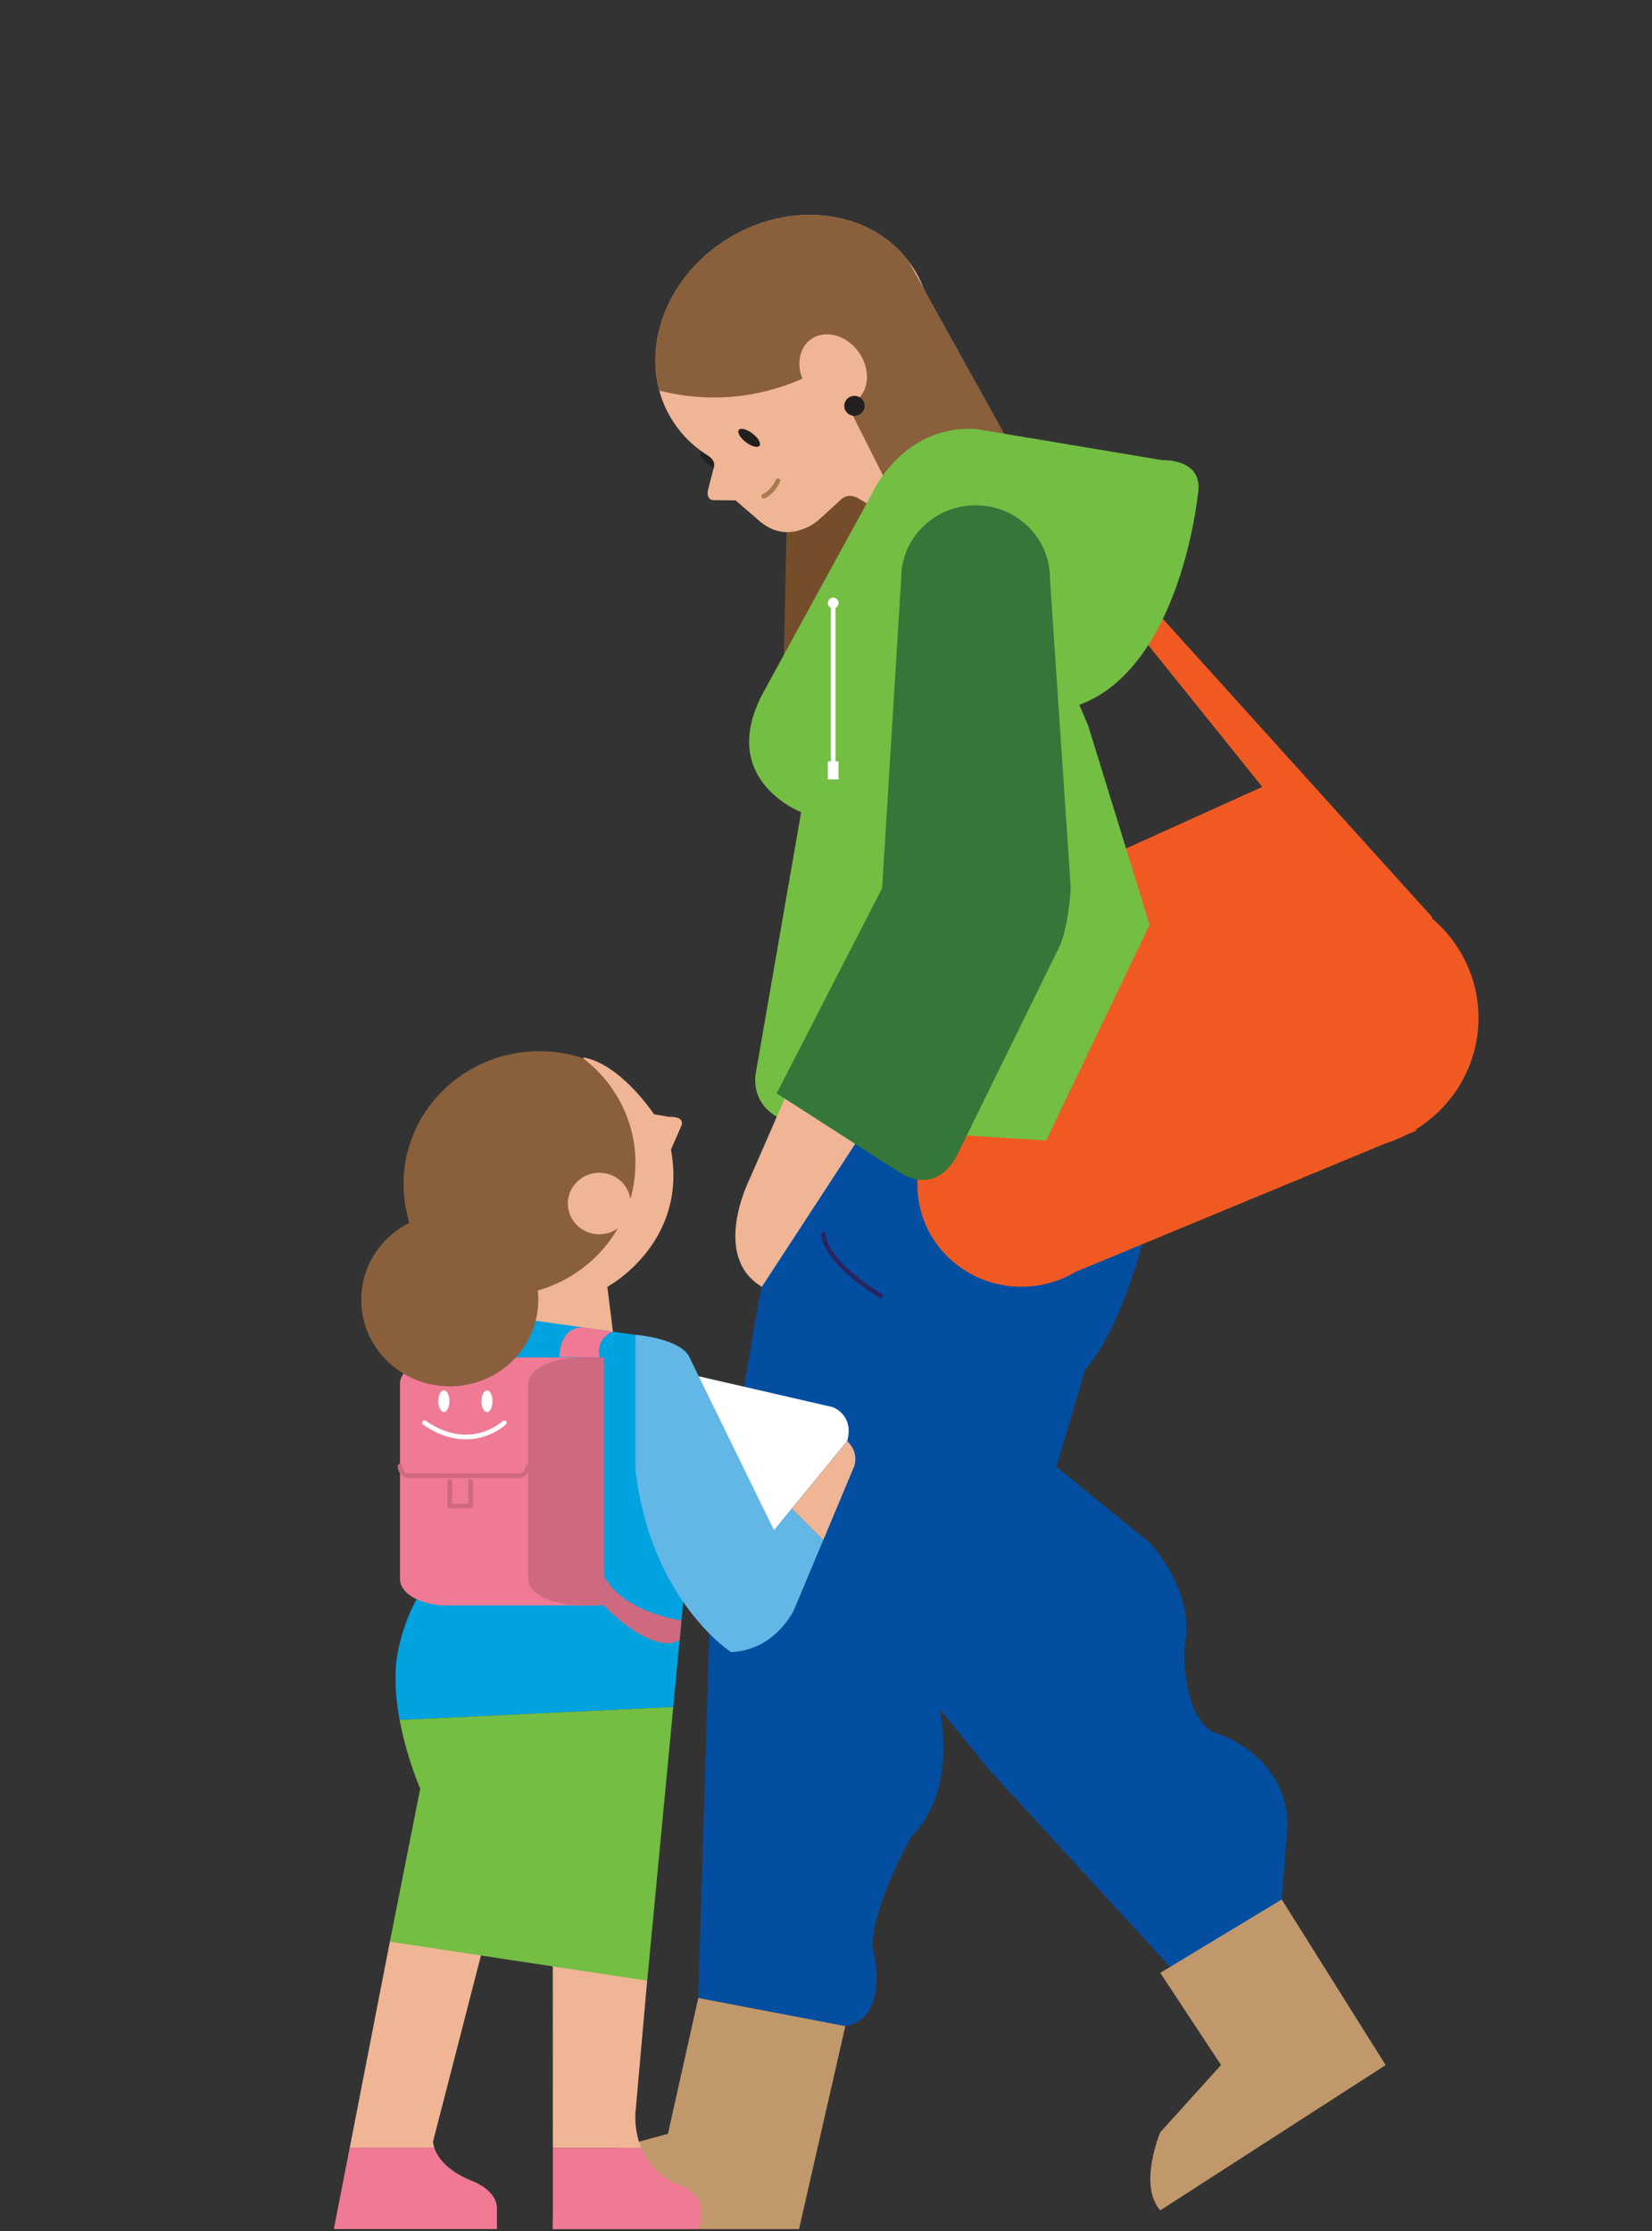 <?xml version="1.0" encoding="UTF-8"?>
<svg id="Layer_1" xmlns="http://www.w3.org/2000/svg" version="1.1" viewBox="0 0 400 540">
  <rect x="0" y="0" width="400" height="540" fill="#333333" stroke="none"/>
  <!-- Generator: Adobe Illustrator 29.6.1, SVG Export Plug-In . SVG Version: 2.1.1 Build 9)  -->
  <defs>
    <style>
      .st0 {
        fill: #62b7e6;
      }

      .st1 {
        fill: #efb594;
      }

      .st2 {
        fill: #034ea1;
      }

      .st3 {
        fill: #00a3df;
      }

      .st4 {
        fill: #8a5f3c;
      }

      .st5 {
        stroke: #292561;
        stroke-width: 1.11px;
      }

      .st5, .st6, .st7, .st8, .st9 {
        fill: none;
      }

      .st5, .st6, .st7, .st9 {
        stroke-linecap: round;
        stroke-linejoin: round;
      }

      .st10 {
        fill: #367639;
      }

      .st6, .st7, .st8, .st9 {
        stroke-width: 1.13px;
      }

      .st6, .st8 {
        stroke: #fff;
      }

      .st7 {
        stroke: #ce6980;
      }

      .st11 {
        fill: #c1986c;
      }

      .st8 {
        stroke-miterlimit: 10;
      }

      .st12 {
        fill: #fff;
      }

      .st13 {
        fill: #ce6980;
      }

      .st9 {
        stroke: #a87c51;
      }

      .st14 {
        fill: #f05a22;
      }

      .st15 {
        fill: #221f1f;
      }

      .st16 {
        fill: #764d2a;
      }

      .st17 {
        fill: #f07a94;
      }

      .st18 {
        fill: #74be43;
      }
    </style>
  </defs>
  <ellipse class="st15" cx="172.16" cy="111.23" rx="1.32" ry="3.15" transform="translate(-20.63 180.82) rotate(-52.71)"/>
  <path class="st1" d="M148.96,326.66l-1.9-15.19s19.62-10.52,15.4-33.2l2.36-5.42s1.68-2.65-2.84-2.52l-3.61-.63s-8-12.1-17.03-13.74l-26.45,61.63,34.06,9.07Z"/>
  <polygon class="st16" points="190.61 121.17 189.65 165.06 227.15 134.61 203.97 112.33 190.61 121.17"/>
  <path class="st1" d="M171.35,118.93l1.42-5.53s.8-1.64-1.13-2.96l-.18-.14c-2.83-1.74-5.34-3.98-7.4-6.72-10.03-13.28-5.64-33.07,9.8-44.21,15.45-11.14,36.1-9.41,46.14,3.87,7.37,9.75,6.96,23.02.1,33.79l4.32,21.01-2.72,10.59-13.3-7.64s-2.62-2.12-4.8-.06l-5.52,5.05s-6.95,6.08-13.91.36l-6.06-5.22-5.14-.06s-1.88.21-1.6-2.12Z"/>
  <ellipse class="st15" cx="181.39" cy="105.96" rx="1.32" ry="3.15" transform="translate(-12.8 186.09) rotate(-52.71)"/>
  <path class="st4" d="M159.63,94.56c-3.3-12.14,2-26.38,14.22-35.2,15.45-11.14,36.1-9.41,46.14,3.87l32.3,58.2-27.71,15.03-24.17-47.96c-8.61,5.12-22.83,10.51-40.78,6.05Z"/>
  <ellipse class="st1" cx="201.74" cy="89.62" rx="7.58" ry="9.22" transform="translate(-14.02 136.28) rotate(-36.16)"/>
  <path class="st15" d="M204.9,99.67c.81,1.08,2.36,1.3,3.46.51,1.1-.79,1.33-2.31.52-3.38-.81-1.08-2.36-1.3-3.46-.51-1.1.79-1.33,2.31-.52,3.38Z"/>
  <path class="st11" d="M193.47,539.54h-59.6s-1.16-15.12,11.22-18.53l16.64-4.54,7.35-32.9,35.61,6.81-11.22,49.15Z"/>
  <path class="st2" d="M286.74,479.79l-47.22-51.42-12-14.75s4.64,19.66-6.97,31.01c0,0-9.29,16.64-9.29,26.47,0,0,4.64,17.39-6.58,19.28l-35.61-6.81,3.1-101.71,11.61-67.3,9.29-42.35,88.63,5.67s-5.81,38.57-18.96,53.69l-6.97,23.44,22.75,18.53s11.31,12.1,8.21,25.33c0,0-.77,19.28,9.29,21.17,0,0,17.8,6.43,15.48,24.96l-1.16,14.75-8.13,14.75-15.48,5.29Z"/>
  <path class="st14" d="M222.07,276.68c0-4.65.85-9.27.85-13.91,2.99-41.15,4.07-82.4,6.15-123.59.13-2.54.26-5.08.38-7.62,0,0-.71-9.92,2.71-10.97,0,0,14.32-5.67,24.38,1.51l90.17,99.82-.02.31c6.92,5.87,11.3,14.51,11.3,24.16,0,11.33-6.03,21.27-15.12,26.95l-.03.37-2.21.91c-1.69.88-3.48,1.62-5.33,2.21l-74.87,31.02c-3.82,2.28-8.31,3.6-13.11,3.6-13.91,0-25.18-11.02-25.18-24.6,0-3.43-.29-6.76-.08-10.18ZM257.97,131.23c-3.58-4.04-10.63-7-10.63-7-12.07-1.03-14.17,3.23-14.17,3.23l-1.38,96.38,73.85-33.38-47.67-59.23Z"/>
  <path class="st18" d="M263.45,175.55l14.91,48.29-25.07,52.22-60.21-3.85s-10.97-1.76-10.19-11.85l11.09-63.77s-20.38-7.81-9.29-28.74l26.32-48.15s7.33-16.89,25.21-15.88l45.23,7.56s10.39-.5,8.55,8.57c0,0-4.16,41.59-28.67,50.67l2.12,4.93Z"/>
  <path class="st1" d="M191.66,262.13l-10.27,23.5s-9.27,18.46,3.08,25.84l22.59-34.59,2.15-12.98-17.54-1.76Z"/>
  <path class="st3" d="M96.33,399.89s3.48-21.05,18.19-24.45l-8.13-48.4s-1.16-9.45,8.51-9.45l38.95,5.5,9.04,16.43,2.54,48.26-2.42,25.39-66.25,3.14c-.97-5.26-1.43-11.08-.44-16.41Z"/>
  <path class="st4" d="M130.62,254.43c3.68,0,7.21.6,10.51,1.68,7.75,5.88,12.73,15.06,12.73,25.39,0,17.76-14.73,32.15-32.91,32.15-3.68,0-7.21-.6-10.51-1.68-7.75-5.88-12.73-15.06-12.73-25.39,0-17.76,14.73-32.15,32.91-32.15Z"/>
  <ellipse class="st1" cx="145.11" cy="291.31" rx="7.62" ry="7.45"/>
  <path class="st12" d="M165.44,332.26l36.2,8.33s5.24,1.87,3.49,8.19l-17.7,21.63-21.99-38.16Z"/>
  <g>
    <path class="st1" d="M133.84,466.56l15.51-14.75,7.35,27.6-2.85,32.14c-.14,3.33.46,6.07,1.42,8.31h-21.41s-.02-53.31-.02-53.31Z"/>
    <path class="st1" d="M94.4,469.96l23.61-18.15.77,12.48-13.93,54.07s0,.59.31,1.5h-20.48s9.72-49.9,9.72-49.9Z"/>
    <path class="st17" d="M163.67,528.57c9.29,3.02,5.42,10.97,5.42,10.97h-35.22s0-19.67,0-19.67h21.41c2.73,6.41,8.39,8.7,8.39,8.7Z"/>
    <path class="st17" d="M114.13,527.81s6.58,2.27,6.19,7.18v4.54h-39.48s3.83-19.67,3.83-19.67h20.48c.65,1.94,2.67,5.38,8.98,7.95Z"/>
  </g>
  <path class="st10" d="M213.59,214.96l4.63-75.07c0-9.71,8.06-17.58,18-17.58s18,7.87,18,17.58l5.04,75.07s-.52,10.61-3.35,15.4l-24.12,49.15s-4.29,9.83-13.56,4.54l-30.17-19.41,25.54-49.69Z"/>
  <path class="st18" d="M96.77,416.3l66.25-3.14-6.31,66.26-62.31-9.45,7.35-37.05s-3.28-7.44-4.98-16.61Z"/>
  <g>
    <path class="st0" d="M167.11,328.89l20.32,41.53,4.3-5.26,7.61,7.6-7.07,16.85s-4.45,9.82-15.26,10.27c0,0-19.49-12.5-23.15-44.21v-32.6s11.43.89,13.25,5.81Z"/>
    <path class="st1" d="M205.13,348.78c1.47,1.46,2.45,3.44,1.75,6.01l-7.54,17.98-7.61-7.6,13.4-16.38Z"/>
  </g>
  <path class="st5" d="M199.42,298.75s-.44,6.08,13.81,14.9"/>
  <path class="st11" d="M310.35,459.75l-29.41,17.77,14.71,22.31-14.71,16.26s-5.42,12.86,0,18.91l54.57-35.16-25.16-40.08Z"/>
  <line class="st8" x1="201.74" y1="145.95" x2="201.74" y2="187.72"/>
  <g>
    <path class="st17" d="M108.09,328.55h37.1v60.03h-37.1c-6.18,0-11.24-2.86-11.24-6.36v-47.31c0-3.5,5.06-6.36,11.24-6.36Z"/>
    <path class="st13" d="M140.91,328.55h5.31v60.03h-5.31c-7.16,0-13.02-2.86-13.02-6.36v-47.31c0-3.5,5.86-6.36,13.02-6.36Z"/>
  </g>
  <path class="st17" d="M148.42,322.31s-4.27,1.33-3.24,6.24l-9.76-.13s0-7.95,6.5-7.03l6.5.92Z"/>
  <path class="st13" d="M165.01,392.21s-14.45-1.89-18.79-10.91v7.29s11.17,12.04,18.33,8.46l.46-4.84Z"/>
  <path class="st7" d="M127.9,354.86s-.38,2.1-2.11,2.31h-27.42s-1.52-.63-1.52-2.31"/>
  <polyline class="st7" points="113.95 358.57 113.95 364.52 108.9 364.52 108.9 358.57"/>
  <path class="st6" d="M122.11,344.37s-8.16,7.76-19.33,0"/>
  <ellipse class="st4" cx="108.9" cy="314.61" rx="21.44" ry="20.95"/>
  <ellipse class="st12" cx="117.92" cy="339.15" rx="1.34" ry="2.62"/>
  <ellipse class="st12" cx="107.47" cy="339.15" rx="1.34" ry="2.62"/>
  <path class="st9" d="M184.93,120.09c1.22-.56,2.45-1.67,3.44-3.72"/>
  <circle class="st12" cx="201.74" cy="145.95" r="1.3"/>
  <rect class="st12" x="200.44" y="184.3" width="2.6" height="4.36" transform="translate(403.48 372.95) rotate(-180)"/>
</svg>